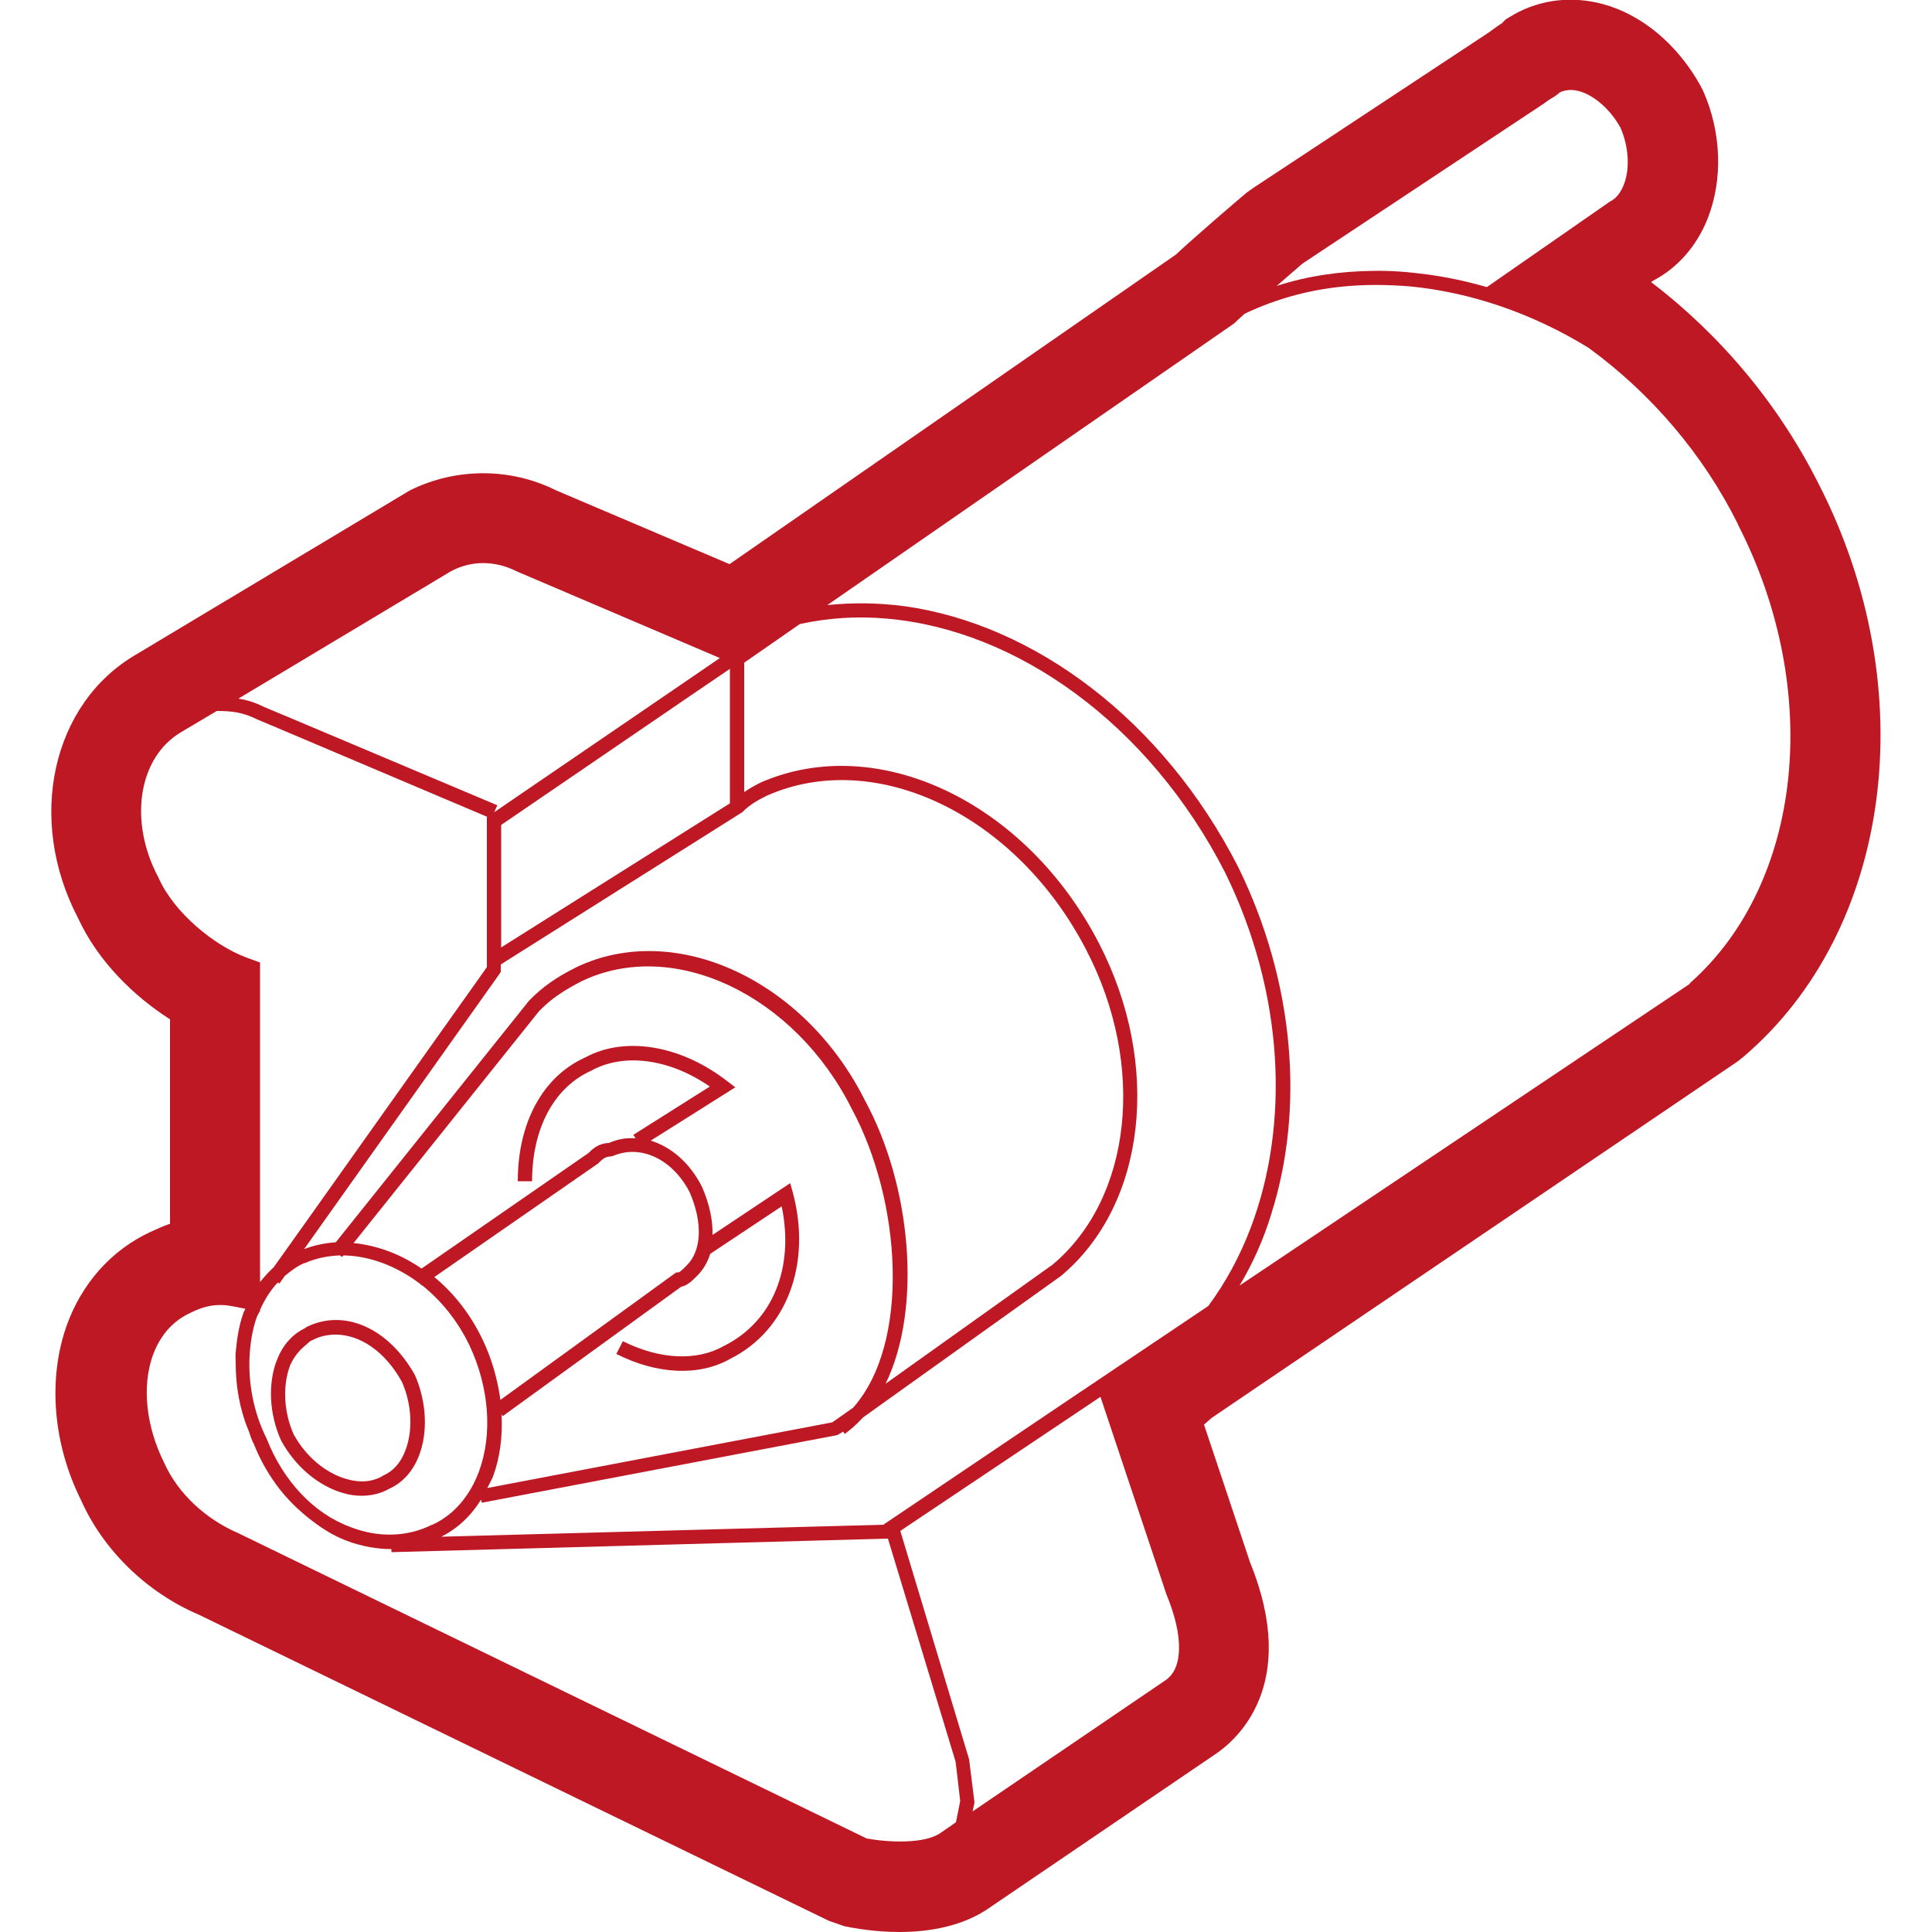 <?xml version="1.0" encoding="utf-8"?>
<!-- Generator: Adobe Illustrator 21.0.0, SVG Export Plug-In . SVG Version: 6.00 Build 0)  -->
<svg version="1.1" id="Calque_1" xmlns="http://www.w3.org/2000/svg" xmlns:xlink="http://www.w3.org/1999/xlink" x="0px" y="0px"
	 viewBox="0 0 500 500" enable-background="new 0 0 500 500" xml:space="preserve">
<g>
	<path fill="#BE1824" d="M470.7,125.3c-10.3-20.5-25.2-38.4-43.4-52.3l0.6-0.4c6.3-3.3,11.3-9,14.1-16.2c3.9-10,3.5-22.2-1.2-32.8
		l-0.7-1.4c-5.9-10.6-15-18.3-25.1-21.1c-8-2.2-16.3-1.3-23.3,2.7l-2,1.2l-1.4,1.4c0.2-0.2,0.4-0.4,0.1-0.2
		c-1.1,0.7-2.1,1.5-3.1,2.2l-60.9,40.2l-1.7,1.2c-2.4,2-13.5,11.5-18.4,16.1L188.8,146l-44.9-19.1c-11.8-5.9-25.9-5.9-37.8,0
		l-70.9,42.5C13.4,182.1,6.8,212,20.2,237.6c5.1,11.1,14.4,20.2,23.8,26.2v52.9c-1.7,0.6-3.3,1.3-5,2.1
		c-10.2,4.7-17.9,13.4-21.8,24.4c-4.9,14-3.4,30.7,3.8,45.1c5.8,13,17.1,23.9,30.5,29.6l163,79.2l4,1.4c2.5,0.5,7.9,1.5,14.2,1.5
		c7.6,0,16.6-1.4,23.7-6.5l58.1-39.5c5.4-3.6,22-17.8,9-49.7l-11.9-35.6c0.6-0.6,1.3-1.1,1.9-1.7l136.2-92.3l1.5-1.2
		C489.7,240.7,497.9,178.4,470.7,125.3z M133.8,147.9l52.5,22.4l-11.4,7.8l-47,32.1l0.8-1.8l-53.1-22.4l-7.4-3.1
		c-2.4-1.2-4.5-1.8-6.5-2.1l54.9-32.9C121.9,145,128.1,145,133.8,147.9z M403.7,23.9c1.5-0.7,3.2-0.8,5-0.3c4,1.1,8.2,4.9,10.7,9.5
		c2.1,4.8,2.5,10.6,0.8,14.8c-0.6,1.5-1.7,3.4-3.6,4.3l-31.8,22.1c-5.2-1.5-10.4-2.6-15.6-3.3c-4.6-0.6-9.2-1-13.8-0.9
		c-8.6,0.1-17,1.3-25,3.9c2.8-2.4,5.3-4.6,6.7-5.8l62.6-41.5c0.4-0.3,0.9-0.7,1.4-1C402.2,25.1,403,24.5,403.7,23.9z M228.6,394.6
		l-114.4,3.1c4.2-2.1,7.7-5.4,10.3-9.6l0.2,0.8l92-17.5l1.5-0.9l0.4,0.6c1.7-1.2,3.3-2.7,4.8-4.3l51.2-36.6
		c22-18.4,26.1-54.6,9.8-86.1c-18.9-36.6-57.3-54.8-87.5-41.6c-1.4,0.7-2.9,1.5-4.3,2.5v-19.5v-14l14.4-10
		c7.4-1.6,14.9-2.1,22.5-1.4c33.6,2.9,67.9,27.2,87.6,65.8c15.3,31.2,16.7,65.1,6.6,91.8c-2.8,7.4-6.5,14.2-11,20.3l-39.3,26.4
		L228.6,394.6z M69,372.3c-3.4-6.8-4.8-14.4-4.4-21.5c0.2-3.3,0.7-6.5,1.7-9.5c0.2-0.7,0.6-1.3,0.9-1.9l0.1,0v-0.4
		c1.2-2.7,2.7-5.1,4.6-7.1l0.4,0.3l1.4-2c1.5-1.2,3-2.4,4.8-3.2c0.1-0.1,0.3-0.1,0.4-0.1c2.9-1.3,6-1.9,9.1-2l0.5,0.4l0.4-0.4
		c6.8,0.1,13.9,2.8,20,7.5l0.2,0.3l0.1-0.1c5,4,9.3,9.3,12.3,15.6c5.1,10.8,6,22.9,2.5,32.5c-2.4,6.5-6.6,11.4-12.1,13.9l-0.1,0
		c-6.4,3.2-13.9,3.4-21.1,0.6C81.2,391.7,73.3,383.3,69,372.3z M188.9,184v23.9l-59.2,37.3v-31.7l49.2-33.6l10-6.8V184z
		 M192.1,210.2c2.1-2.1,4.2-3.2,6.4-4.3c28.3-12.5,64.6,5.1,82.6,39.9c15.6,30,11.8,64.3-8.7,81.5l-43.2,30.8
		c9.6-19.8,6.5-51.5-5.3-73.2c-15.6-31.3-49.1-46.8-74.7-34.6c-5.2,2.6-8.7,5-12.3,8.7l-50,62.5c-2.7,0.2-5.4,0.7-8,1.7
		c-0.1,0-0.1,0-0.2,0l0.2-0.2l50.4-71l0.3-0.5v-1.9L192.1,210.2z M127.6,382.1c1.8-4.9,2.5-10.4,2.2-16.1l0.3,0.5l46.2-33.5
		c1.6-0.3,2.9-1.6,4.1-2.8c1.6-1.6,2.7-3.5,3.4-5.7l18.5-12.3c3.3,15.9-2.3,29.8-14.9,36.1c-7,4-16.6,3.6-26.2-1.2l-1.7,3.3
		c10.7,5.4,21.6,5.8,29.6,1.2c14.5-7.3,21-24.5,16.1-42.9l-0.7-2.5l-20.1,13.4c0.1-3.8-0.8-8-2.7-12.4c-3.1-6.2-8-10.4-13.3-12
		l21.9-13.8l-2.1-1.6c-12.1-9.4-26.6-11.7-36.8-6.1c-10.9,4.9-17.4,16.8-17.4,32h3.7c0-13.7,5.7-24.3,15.3-28.6
		c8.5-4.7,20.3-3.1,30.7,4.1l-19.8,12.5l0.6,0.9c-2.3-0.2-4.7,0.2-6.9,1.2c-2.8,0.1-4.3,1.6-5.3,2.6l-43.2,29.9
		c-5.5-3.8-11.6-6-17.6-6.6l48-60c3.1-3.2,6.4-5.4,11.1-7.8c23.7-11.3,55,3.5,69.8,33c13,24.1,15.2,60.7,0.4,77.4l-5.4,3.8l-89.3,17
		C126.7,383.9,127.2,383.1,127.6,382.1z M124.9,346.7c-3.1-6.5-7.4-12-12.5-16.2l42.4-29.4c1.1-1.1,1.8-1.8,3.3-1.8l0.7-0.2
		c7.1-3,15.4,1,19.7,9.5c3.4,7.8,3.1,15.1-0.8,18.9c-0.6,0.6-1.7,1.8-2.2,1.8H175l-45.5,33C128.8,357.1,127.3,351.7,124.9,346.7z
		 M436.6,255.1l-115.8,77.6c3.4-5.7,6.2-11.9,8.2-18.5c8.5-26.8,6.3-59.6-8.6-89.9c-19.5-38.1-52.8-62.7-86.2-67.4
		c-6.7-0.9-13.5-1-20.1-0.3l105.3-72.9c0.6-0.6,1.6-1.5,2.7-2.5c8.6-4.1,17.8-6.5,27.3-7.2c5-0.4,10.1-0.3,15.3,0.1
		c15.9,1.5,31.9,7,46.4,15.9c16.3,11.9,29.7,27.6,38.7,45.7l0,0.1c22.1,43.1,16.6,92.8-12.3,118.5
		C437.3,254.6,437,254.9,436.6,255.1z M56.1,184c3.8,0,6.7,0.3,10.5,2.2l5,2.1l54.5,23.1l-0.1,0.1v38.8L79,316.5L70.8,328
		c-1.3,1.2-2.4,2.4-3.5,3.8v-82.7l-3.8-1.4c-7.9-3-18.4-11.3-22.5-20.6c-7.8-14.6-5.2-31.2,6-37.7L56.1,184z M60.4,338.1l3.1,0.6
		c-0.2,0.5-0.5,0.9-0.6,1.4c-1.1,3.1-1.6,6.5-1.9,9.9c-0.1,0.9,0,1.9,0,2.8c0,4.9,0.7,9.9,2.3,14.7c0.3,1,0.7,1.9,1.1,2.9
		c0.4,1.1,0.7,2.3,1.3,3.3c1.3,3.3,2.9,6.3,4.8,9.1c2.5,3.8,5.6,7,8.9,9.7c3.2,2.6,6.5,4.8,10.2,6.2c2,0.8,4.1,1.3,6.1,1.7
		c1.8,0.3,3.6,0.5,5.4,0.5c0.1,0,0.1,0,0.2,0l0,0.8l128.1-3.5l0.4,0l17.5,57.7l0.2,1.6l1,8.6l-1.1,5.5l-3.9,2.7
		c-4.2,3-13.7,2.5-19.2,1.5l-162.6-79c-8.6-3.7-15.7-10.4-19.2-18.2c-4.7-9.4-5.8-19.7-3-27.7c1.3-3.6,3.9-8.4,9.7-11.1
		C53.1,337.8,56.5,337.3,60.4,338.1z M250.8,455.3L250.8,455.3l-17.8-59.1l41.8-28l10-6.7l17.1,51.2c4.4,10.6,4.3,19-0.2,22.1
		l-50,34l0.5-2.3L250.8,455.3z"/>
	<path fill="#BE1824" d="M88.8,386.4c1.6,0.5,3.3,0.7,4.8,0.7c2.5,0,5-0.6,7.1-1.8c3.4-1.5,6.1-4.4,7.7-8.5c2.4-6.1,2-14-1-20.9
		c-6.8-12.2-18.3-17.3-28-12.5c-0.2,0.1-0.3,0.2-0.4,0.3c-3.2,1.5-5.8,4.3-7.3,8.2c0,0.1,0,0.2-0.1,0.2c-2.3,6.1-1.9,13.9,1.1,20.6
		C76.4,379.6,82.5,384.6,88.8,386.4z M75.1,353.3c0-0.1,0.2-0.3,0.2-0.4c0.7-1.5,1.9-3.2,3.6-4.6c0.7-0.5,1.1-1.2,2-1.5
		c1.9-1,3.9-1.4,6-1.4c6.3,0,12.8,4.4,17.1,12.2c2.6,5.8,2.9,12.7,0.9,17.8c-1.2,3.2-3.2,5.4-5.8,6.5L99,382
		c-2.6,1.5-5.8,1.8-9.2,0.8c-5.5-1.5-10.7-5.9-13.8-11.6C73.4,365.4,73.1,358.5,75.1,353.3z"/>
</g>
</svg>
